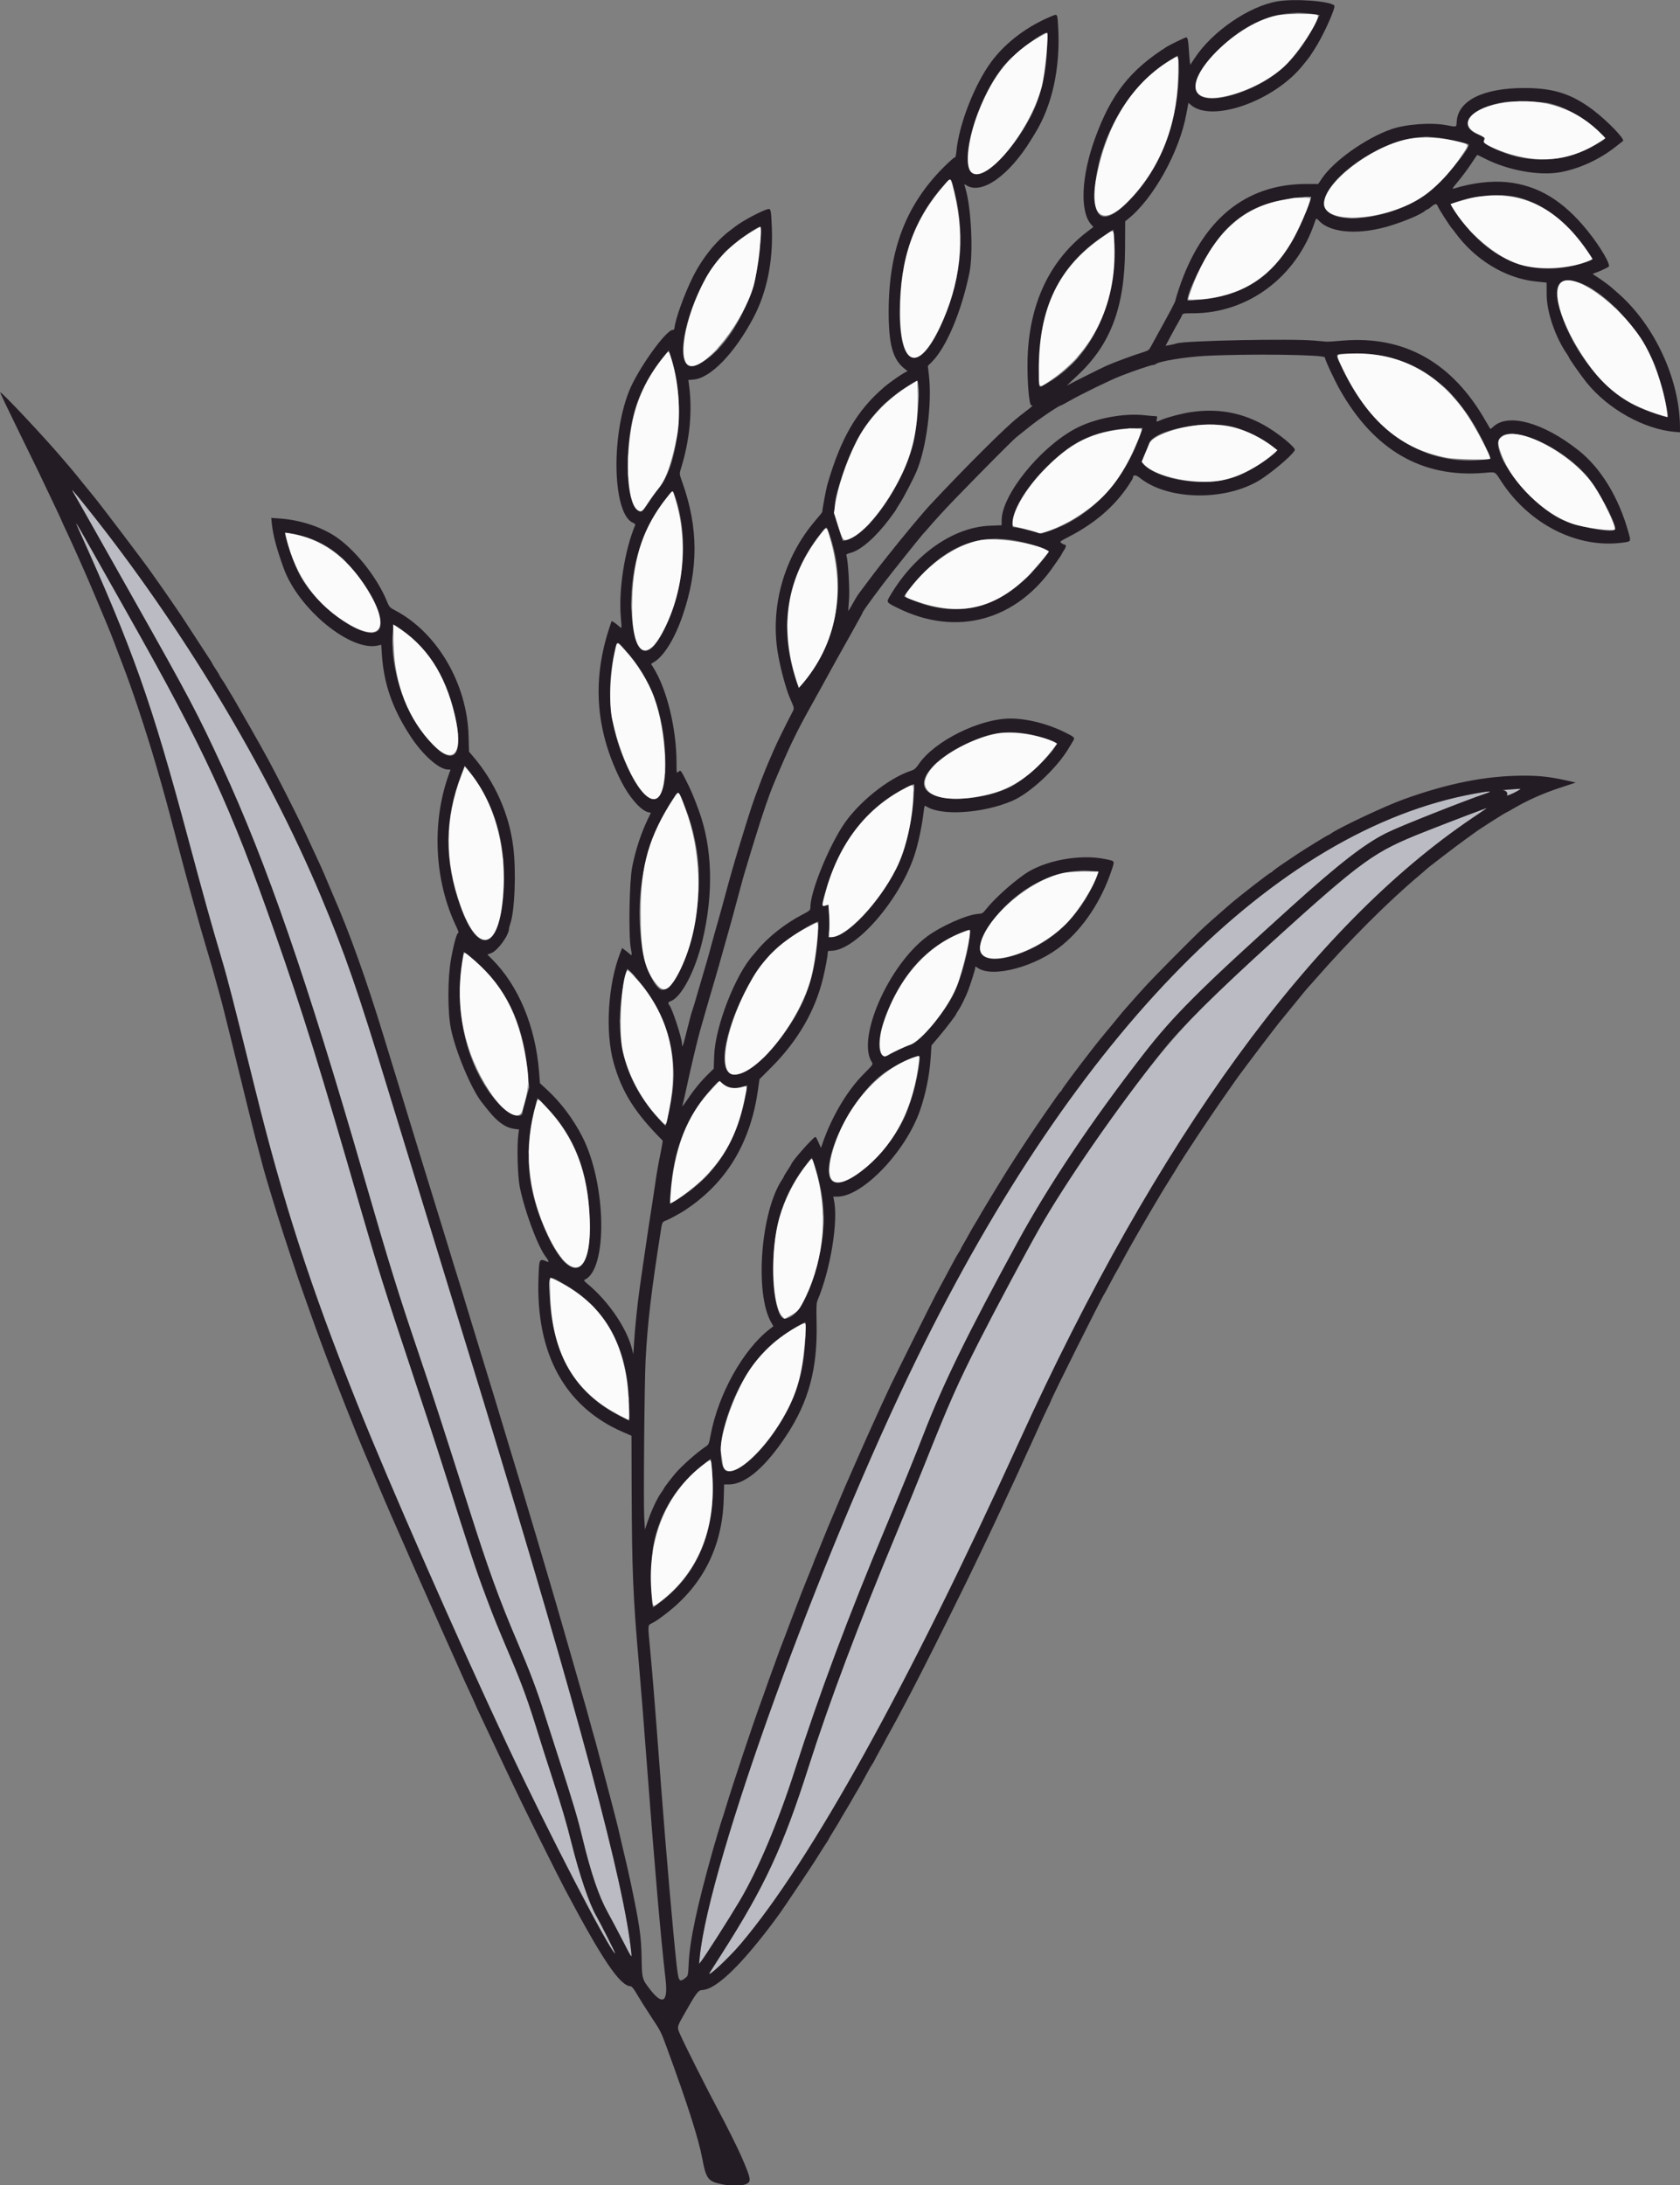 <svg id="svg" version="1.1" xmlns="http://www.w3.org/2000/svg" xmlns:xlink="http://www.w3.org/1999/xlink" width="400" height="520.184" viewBox="0, 0, 400,520.184"><rect x="0" y="0" width="400" height="520.184" fill="#808080" stroke="none"/><g id="svgg"><path id="path0" d="M308.455 3.192 C 308.843 3.240,309.477 3.240,309.864 3.192 C 310.252 3.144,309.935 3.105,309.160 3.105 C 308.385 3.105,308.068 3.144,308.455 3.192 M240.312 14.146 L 239.675 14.851 240.379 14.214 C 241.036 13.621,241.184 13.442,241.016 13.442 C 240.979 13.442,240.662 13.759,240.312 14.146 M280.619 17.019 C 280.618 18.092,280.655 18.558,280.700 18.055 C 280.746 17.552,280.746 16.674,280.702 16.104 C 280.657 15.534,280.620 15.946,280.619 17.019 M339.133 32.676 C 339.461 32.725,339.997 32.725,340.325 32.676 C 340.653 32.626,340.385 32.585,339.729 32.585 C 339.073 32.585,338.805 32.626,339.133 32.676 M354.637 46.549 C 354.906 46.601,355.297 46.599,355.504 46.545 C 355.711 46.490,355.491 46.448,355.014 46.450 C 354.537 46.453,354.367 46.497,354.637 46.549 M357.238 46.549 C 357.508 46.601,357.898 46.599,358.106 46.545 C 358.313 46.490,358.092 46.448,357.615 46.450 C 357.138 46.453,356.969 46.497,357.238 46.549 M310.244 46.950 C 311.065 47.129,312.195 47.159,312.195 47.003 C 312.195 46.907,311.683 46.841,311.057 46.854 C 310.431 46.868,310.065 46.911,310.244 46.950 M321.138 51.975 C 321.705 52.020,322.631 52.020,323.198 51.975 C 323.764 51.930,323.301 51.894,322.168 51.894 C 321.035 51.894,320.572 51.930,321.138 51.975 M373.550 54.485 C 373.550 54.522,373.867 54.840,374.255 55.190 L 374.959 55.827 374.323 55.122 C 373.729 54.465,373.550 54.318,373.550 54.485 M349.702 54.702 C 349.702 54.739,350.019 55.056,350.407 55.407 L 351.111 56.043 350.474 55.339 C 349.881 54.682,349.702 54.534,349.702 54.702 M172.563 60.000 L 171.816 60.813 172.629 60.066 C 173.385 59.370,173.541 59.187,173.376 59.187 C 173.340 59.187,172.974 59.553,172.563 60.000 M282.710 71.376 C 282.710 71.469,283.100 71.545,283.577 71.545 C 284.054 71.545,284.444 71.506,284.444 71.459 C 284.444 71.412,284.054 71.336,283.577 71.291 C 283.100 71.245,282.710 71.284,282.710 71.376 M384.607 73.347 C 384.607 73.384,384.924 73.701,385.312 74.052 L 386.016 74.688 385.379 73.984 C 384.786 73.327,384.607 73.179,384.607 73.347 M169.856 83.957 L 168.780 85.095 169.919 84.019 C 170.976 83.019,171.156 82.818,170.995 82.818 C 170.960 82.818,170.448 83.331,169.856 83.957 M255.493 86.125 L 254.417 87.263 255.556 86.187 C 256.182 85.595,256.694 85.083,256.694 85.049 C 256.694 84.887,256.493 85.067,255.493 86.125 M247.226 87.480 C 247.227 88.314,247.266 88.629,247.313 88.179 C 247.360 87.730,247.359 87.047,247.311 86.662 C 247.263 86.277,247.225 86.645,247.226 87.480 M218.620 94.092 C 218.620 95.583,218.655 96.192,218.697 95.447 C 218.739 94.702,218.739 93.482,218.697 92.737 C 218.655 91.992,218.620 92.602,218.620 94.092 M344.499 92.900 C 345.267 93.675,345.944 94.309,346.004 94.309 C 346.063 94.309,345.484 93.675,344.715 92.900 C 343.947 92.125,343.270 91.491,343.210 91.491 C 343.151 91.491,343.730 92.125,344.499 92.900 M209.749 96.965 L 208.455 98.320 209.810 97.026 C 210.556 96.314,211.165 95.704,211.165 95.671 C 211.165 95.511,210.951 95.706,209.749 96.965 M288.295 100.966 C 288.565 101.018,288.955 101.016,289.162 100.962 C 289.370 100.908,289.149 100.865,288.672 100.868 C 288.195 100.870,288.026 100.914,288.295 100.966 M268.566 102.050 C 268.836 102.102,269.226 102.100,269.433 102.046 C 269.641 101.992,269.420 101.949,268.943 101.952 C 268.466 101.954,268.297 101.998,268.566 102.050 M271.057 102.046 C 271.266 102.101,271.607 102.101,271.816 102.046 C 272.024 101.992,271.854 101.947,271.436 101.947 C 271.019 101.947,270.848 101.992,271.057 102.046 M359.623 103.351 C 359.893 103.403,360.283 103.401,360.490 103.347 C 360.698 103.293,360.477 103.250,360.000 103.253 C 359.523 103.255,359.353 103.299,359.623 103.351 M149.442 108.835 C 149.442 109.491,149.482 109.759,149.532 109.431 C 149.582 109.103,149.582 108.566,149.532 108.238 C 149.482 107.911,149.442 108.179,149.442 108.835 M352.791 109.418 C 353.000 109.472,353.341 109.472,353.550 109.418 C 353.759 109.363,353.588 109.319,353.171 109.319 C 352.753 109.319,352.583 109.363,352.791 109.418 M149.439 113.062 C 149.440 113.659,149.482 113.877,149.532 113.547 C 149.582 113.218,149.581 112.730,149.529 112.463 C 149.478 112.196,149.437 112.466,149.439 113.062 M17.520 117.344 C 17.756 117.732,19.213 120.293,20.759 123.035 C 22.304 125.778,27.176 134.412,31.585 142.222 C 44.995 165.980,47.003 169.777,52.899 182.547 C 63.486 205.475,73.003 232.995,86.602 280.000 C 92.627 300.827,94.785 307.794,99.625 322.060 C 102.877 331.644,105.571 339.941,111.641 359.071 C 116.294 373.731,118.871 380.830,123.313 391.220 C 125.974 397.446,127.834 402.359,129.426 407.371 C 130.164 409.696,131.842 414.916,133.153 418.970 C 136.420 429.066,137.536 432.821,138.665 437.507 C 140.689 445.903,142.571 451.443,144.706 455.285 C 145.468 456.656,147.072 459.680,148.270 462.005 C 150.412 466.163,150.447 466.213,150.332 465.041 C 148.746 448.784,137.721 407.620,115.088 333.442 C 113.651 328.732,108.982 313.512,104.713 299.621 C 100.443 285.729,94.988 267.924,92.589 260.054 C 85.133 235.588,82.176 227.054,76.363 213.225 C 63.556 182.762,43.152 148.899,20.747 120.921 C 17.403 116.746,16.648 115.908,17.520 117.344 M262.540 118.320 L 261.355 119.566 262.602 118.381 C 263.760 117.280,263.948 117.073,263.787 117.073 C 263.753 117.073,263.192 117.634,262.540 118.320 M18.652 125.854 C 31.733 154.854,36.002 166.902,44.768 199.566 C 48.572 213.741,50.244 219.741,52.714 228.076 C 54.259 233.289,55.386 237.669,60.691 259.079 C 69.179 293.336,78.233 319.354,95.506 359.133 C 109.469 391.287,119.307 412.806,129.313 433.078 C 136.953 448.559,145.805 465.041,146.478 465.041 C 146.605 465.041,142.929 457.745,141.978 456.110 C 140.330 453.278,138.005 446.453,136.119 438.916 C 134.839 433.796,133.747 430.091,131.489 423.198 C 130.375 419.799,128.817 414.921,128.026 412.358 C 125.757 405.004,124.378 401.198,121.623 394.688 C 118.209 386.619,117.630 385.194,115.947 380.708 C 113.215 373.429,112.448 371.116,105.483 349.160 C 103.856 344.033,100.196 332.862,97.348 324.336 C 92.105 308.636,89.704 301.005,86.367 289.431 C 76.231 254.274,72.170 241.196,65.364 221.789 C 54.838 191.772,48.846 178.801,30.461 146.233 C 26.624 139.436,22.332 131.827,20.924 129.322 C 18.104 124.307,17.624 123.575,18.652 125.854 M206.384 125.257 L 205.637 126.070 206.450 125.323 C 207.207 124.628,207.363 124.444,207.197 124.444 C 207.161 124.444,206.795 124.810,206.384 125.257 M236.588 128.286 C 236.918 128.335,237.406 128.334,237.672 128.283 C 237.939 128.231,237.669 128.190,237.073 128.192 C 236.477 128.194,236.259 128.236,236.588 128.286 M162.681 131.057 C 162.681 132.249,162.718 132.709,162.762 132.079 C 162.806 131.449,162.805 130.474,162.761 129.911 C 162.716 129.349,162.680 129.864,162.681 131.057 M81.734 133.225 C 82.139 133.642,82.519 133.984,82.578 133.984 C 82.638 133.984,82.356 133.642,81.951 133.225 C 81.547 132.808,81.167 132.466,81.107 132.466 C 81.048 132.466,81.330 132.808,81.734 133.225 M219.932 136.206 L 219.295 136.911 220.000 136.274 C 220.388 135.924,220.705 135.607,220.705 135.569 C 220.705 135.402,220.526 135.549,219.932 136.206 M244.770 137.127 C 244.243 137.664,243.861 138.103,243.921 138.103 C 243.980 138.103,244.460 137.664,244.986 137.127 C 245.513 136.591,245.895 136.152,245.836 136.152 C 245.776 136.152,245.296 136.591,244.770 137.127 M199.531 140.488 C 199.531 141.382,199.569 141.748,199.616 141.301 C 199.663 140.854,199.663 140.122,199.616 139.675 C 199.569 139.228,199.531 139.593,199.531 140.488 M150.318 144.282 C 150.319 145.236,150.357 145.599,150.403 145.089 C 150.449 144.579,150.448 143.799,150.401 143.355 C 150.355 142.911,150.317 143.328,150.318 144.282 M187.393 148.726 C 187.393 149.740,187.430 150.154,187.476 149.648 C 187.521 149.141,187.521 148.312,187.476 147.805 C 187.430 147.298,187.393 147.713,187.393 148.726 M93.522 152.412 C 93.522 153.664,93.558 154.176,93.602 153.550 C 93.645 152.924,93.645 151.900,93.602 151.274 C 93.558 150.648,93.522 151.160,93.522 152.412 M88.076 150.610 C 88.285 150.665,88.626 150.665,88.835 150.610 C 89.043 150.556,88.873 150.511,88.455 150.511 C 88.038 150.511,87.867 150.556,88.076 150.610 M146.797 152.900 C 146.849 152.930,147.378 153.393,147.972 153.930 L 149.051 154.905 148.085 153.875 C 147.553 153.309,147.025 152.846,146.911 152.846 C 146.796 152.846,146.745 152.870,146.797 152.900 M155.325 153.984 L 154.688 154.688 155.393 154.052 C 155.780 153.701,156.098 153.384,156.098 153.347 C 156.098 153.179,155.919 153.327,155.325 153.984 M158.328 179.621 C 158.329 180.217,158.371 180.435,158.421 180.105 C 158.471 179.776,158.470 179.288,158.418 179.021 C 158.367 178.755,158.326 179.024,158.328 179.621 M222.427 182.060 L 221.680 182.873 222.493 182.125 C 223.250 181.430,223.406 181.247,223.240 181.247 C 223.204 181.247,222.838 181.612,222.427 182.060 M158.316 183.848 C 158.316 184.266,158.360 184.436,158.415 184.228 C 158.470 184.019,158.470 183.678,158.415 183.469 C 158.360 183.260,158.316 183.431,158.316 183.848 M220.124 186.450 C 220.124 187.225,220.163 187.542,220.211 187.154 C 220.259 186.767,220.259 186.133,220.211 185.745 C 220.163 185.358,220.124 185.675,220.124 186.450 M217.400 187.480 C 217.533 188.874,217.618 188.988,217.644 187.805 C 217.658 187.179,217.591 186.667,217.496 186.667 C 217.401 186.667,217.358 187.033,217.400 187.480 M359.133 187.967 C 358.179 188.043,357.611 188.123,357.871 188.145 C 358.625 188.208,359.071 188.776,358.785 189.311 C 358.587 189.680,361.272 188.455,362.042 187.825 C 362.141 187.743,361.692 187.765,359.133 187.967 M351.003 188.941 C 303.688 197.658,256.341 245.593,218.383 323.205 C 195.207 370.594,168.745 443.559,166.591 466.016 L 166.445 467.534 166.879 466.992 C 167.853 465.776,173.628 456.727,176.116 452.520 C 180.501 445.104,185.257 433.855,189.191 421.597 C 195.128 403.095,201.867 385.090,211.110 363.035 C 214.441 355.086,217.996 346.358,219.807 341.680 C 224.528 329.488,230.355 317.573,242.339 295.610 C 249.746 282.036,259.960 266.797,272.274 250.949 C 277.957 243.634,285.237 236.055,295.952 226.298 C 322.000 202.580,324.995 200.267,335.041 196.106 C 338.740 194.573,351.638 189.613,353.713 188.924 C 355.740 188.251,354.711 188.258,351.003 188.941 M348.293 194.485 C 331.125 201.060,329.672 201.764,323.205 206.648 C 316.341 211.831,295.887 230.243,286.058 240.087 C 275.808 250.352,262.673 267.756,251.017 286.520 C 245.229 295.836,232.577 319.703,227.636 330.623 C 225.195 336.018,224.498 337.690,220.093 348.726 C 218.427 352.900,215.435 360.217,213.444 364.986 C 204.430 386.584,197.458 405.116,192.524 420.596 C 186.418 439.757,182.080 449.092,171.822 465.149 C 170.374 467.415,169.108 469.404,169.007 469.571 C 167.990 471.254,173.442 466.213,176.343 462.787 C 193.102 443.003,216.166 401.406,242.713 343.089 C 275.502 271.062,312.321 220.469,350.786 194.588 C 353.950 192.459,354.185 192.294,354.020 192.315 C 353.970 192.321,351.393 193.298,348.293 194.485 M119.725 204.661 C 119.725 205.079,119.770 205.249,119.824 205.041 C 119.879 204.832,119.879 204.491,119.824 204.282 C 119.770 204.073,119.725 204.244,119.725 204.661 M166.342 206.721 C 166.344 207.198,166.389 207.367,166.441 207.098 C 166.492 206.828,166.490 206.438,166.436 206.231 C 166.382 206.023,166.340 206.244,166.342 206.721 M257.080 207.423 C 257.710 207.467,258.686 207.466,259.248 207.422 C 259.811 207.377,259.295 207.341,258.103 207.342 C 256.911 207.343,256.450 207.379,257.080 207.423 M119.957 209.431 C 119.957 210.087,119.997 210.355,120.047 210.027 C 120.097 209.699,120.097 209.163,120.047 208.835 C 119.997 208.507,119.957 208.775,119.957 209.431 M166.342 211.707 C 166.344 212.184,166.389 212.354,166.441 212.084 C 166.492 211.815,166.490 211.424,166.436 211.217 C 166.382 211.010,166.340 211.230,166.342 211.707 M194.758 220.705 C 194.758 221.480,194.797 221.797,194.845 221.409 C 194.893 221.022,194.893 220.388,194.845 220.000 C 194.797 219.612,194.758 219.930,194.758 220.705 M253.647 220.217 L 252.900 221.030 253.713 220.283 C 254.469 219.587,254.625 219.404,254.460 219.404 C 254.424 219.404,254.058 219.770,253.647 220.217 M197.340 222.005 C 197.340 222.423,197.385 222.593,197.439 222.385 C 197.494 222.176,197.494 221.835,197.439 221.626 C 197.385 221.417,197.340 221.588,197.340 222.005 M183.076 227.480 L 182.439 228.184 183.144 227.548 C 183.531 227.197,183.848 226.880,183.848 226.843 C 183.848 226.675,183.669 226.823,183.076 227.480 M218.959 228.455 L 218.211 229.268 219.024 228.521 C 219.781 227.826,219.937 227.642,219.772 227.642 C 219.735 227.642,219.369 228.008,218.959 228.455 M149.259 230.928 C 149.166 231.088,149.173 231.144,149.275 231.052 C 149.376 230.960,149.879 231.297,150.393 231.802 C 150.907 232.306,151.328 232.670,151.328 232.611 C 151.328 232.229,149.409 230.669,149.259 230.928 M109.344 236.965 C 109.344 237.978,109.381 238.393,109.427 237.886 C 109.473 237.379,109.473 236.550,109.427 236.043 C 109.381 235.537,109.344 235.951,109.344 236.965 M147.480 243.144 C 147.483 243.621,147.527 243.790,147.579 243.521 C 147.631 243.251,147.629 242.861,147.574 242.653 C 147.520 242.446,147.478 242.667,147.480 243.144 M181.995 251.545 L 181.138 252.466 182.060 251.609 C 182.917 250.812,183.081 250.623,182.917 250.623 C 182.881 250.623,182.467 251.038,181.995 251.545 M125.812 258.320 C 125.814 259.035,125.854 259.302,125.902 258.912 C 125.951 258.522,125.950 257.937,125.900 257.611 C 125.851 257.286,125.811 257.604,125.812 258.320 M169.965 258.591 L 168.780 259.837 170.027 258.652 C 171.185 257.551,171.373 257.344,171.212 257.344 C 171.178 257.344,170.617 257.905,169.965 258.591 M207.144 258.266 L 206.287 259.187 207.209 258.330 C 208.066 257.533,208.230 257.344,208.066 257.344 C 208.030 257.344,207.616 257.759,207.144 258.266 M157.445 266.992 C 158.007 267.577,158.500 268.011,158.540 267.957 C 158.581 267.903,158.121 267.425,157.518 266.894 L 156.423 265.929 157.445 266.992 M125.796 274.038 C 125.796 274.455,125.840 274.626,125.895 274.417 C 125.949 274.209,125.949 273.867,125.895 273.659 C 125.840 273.450,125.796 273.621,125.796 274.038 M125.800 276.965 C 125.802 277.442,125.847 277.611,125.899 277.342 C 125.950 277.072,125.948 276.682,125.894 276.474 C 125.840 276.267,125.798 276.488,125.800 276.965 M197.345 278.699 C 197.347 279.176,197.391 279.346,197.443 279.076 C 197.495 278.806,197.493 278.416,197.439 278.209 C 197.385 278.002,197.342 278.222,197.345 278.699 M167.690 280.379 L 166.396 281.734 167.751 280.440 C 168.496 279.729,169.106 279.119,169.106 279.085 C 169.106 278.925,168.892 279.121,167.690 280.379 M196.067 290.515 C 196.067 291.648,196.104 292.111,196.149 291.545 C 196.193 290.978,196.193 290.051,196.149 289.485 C 196.104 288.919,196.067 289.382,196.067 290.515 M133.767 299.688 C 133.767 299.726,134.084 300.043,134.472 300.393 L 135.176 301.030 134.539 300.325 C 133.946 299.668,133.767 299.521,133.767 299.688 M130.825 304.242 C 130.765 304.399,130.744 305.546,130.779 306.790 L 130.843 309.051 130.950 306.504 C 131.056 303.985,131.039 303.685,130.825 304.242 M140.921 310.786 C 141.326 311.203,141.706 311.545,141.765 311.545 C 141.825 311.545,141.543 311.203,141.138 310.786 C 140.734 310.369,140.354 310.027,140.294 310.027 C 140.235 310.027,140.517 310.369,140.921 310.786 M191.715 318.157 C 191.717 318.753,191.759 318.972,191.809 318.642 C 191.859 318.312,191.857 317.825,191.806 317.558 C 191.754 317.291,191.713 317.561,191.715 318.157 M149.644 332.791 C 149.644 333.209,149.688 333.379,149.743 333.171 C 149.797 332.962,149.797 332.621,149.743 332.412 C 149.688 332.203,149.644 332.374,149.644 332.791 M164.113 351.599 L 162.710 353.062 164.173 351.659 C 165.533 350.356,165.736 350.136,165.576 350.136 C 165.543 350.136,164.885 350.794,164.113 351.599 " stroke="none" fill="#bbbbc3" fill-rule="evenodd"></path><path id="path1" d="M304.173 0.320 C 297.422 1.465,288.709 7.420,284.502 13.764 L 283.393 15.436 283.279 14.493 C 283.215 13.974,283.112 12.721,283.050 11.707 C 282.921 9.627,282.761 8.889,282.437 8.889 C 282.205 8.889,278.582 10.639,277.837 11.111 C 269.051 16.678,264.525 22.451,260.715 32.954 C 257.447 41.960,257.067 50.318,259.784 53.414 L 260.331 54.038 259.000 55.051 C 250.372 61.624,245.565 71.194,244.747 83.424 C 244.400 88.616,244.920 96.671,245.593 96.531 C 246.077 96.430,245.858 96.665,244.499 97.704 C 243.753 98.274,243.025 98.840,242.880 98.963 C 242.735 99.086,242.491 99.285,242.338 99.404 C 239.451 101.652,229.504 111.568,221.247 120.429 C 220.378 121.361,217.077 125.247,215.719 126.938 C 214.952 127.892,214.270 128.721,214.204 128.780 C 214.138 128.840,212.806 130.499,211.244 132.466 C 208.761 135.594,207.673 137.015,204.685 141.034 C 204.329 141.513,203.906 142.147,203.745 142.443 C 203.002 143.811,202.003 145.488,201.966 145.430 C 201.944 145.395,202.023 144.244,202.143 142.873 C 202.349 140.510,201.928 133.288,201.522 132.231 C 201.426 131.981,201.662 131.833,202.506 131.617 C 204.947 130.991,208.508 127.886,211.764 123.543 C 212.627 122.392,213.333 121.401,213.333 121.341 C 213.333 121.282,213.748 120.600,214.255 119.826 C 215.111 118.520,217.413 114.109,218.205 112.257 C 220.583 106.700,221.959 95.988,221.163 89.234 L 220.913 87.119 221.917 86.107 C 225.353 82.641,228.929 74.135,230.819 64.932 C 231.753 60.385,231.260 49.604,229.908 45.001 C 229.735 44.413,229.593 43.899,229.593 43.858 C 229.593 43.817,229.813 43.927,230.081 44.102 C 233.695 46.458,240.278 41.823,245.528 33.226 C 245.648 33.031,246.049 32.377,246.421 31.774 C 250.525 25.114,252.481 16.200,251.952 6.566 C 251.770 3.252,251.786 3.283,250.571 3.775 C 244.690 6.158,239.490 10.054,236.078 14.634 C 232.075 20.008,228.314 29.605,227.725 35.952 C 227.620 37.072,227.495 37.507,227.276 37.507 C 227.109 37.507,225.922 38.562,224.638 39.851 C 215.672 48.855,211.610 59.508,211.585 74.082 C 211.571 82.193,212.600 85.743,215.610 87.962 C 215.967 88.226,216.137 88.445,215.987 88.448 C 215.530 88.460,212.103 90.789,210.451 92.211 C 203.978 97.780,200.197 104.287,196.981 115.387 C 196.691 116.387,195.775 121.307,195.773 121.877 C 195.773 121.956,195.086 122.815,194.247 123.788 C 186.547 132.713,183.210 144.804,185.317 156.151 C 185.981 159.732,187.163 164.048,188.031 166.070 C 189.216 168.829,189.179 168.546,188.516 169.808 C 187.153 172.405,184.942 176.909,184.286 178.428 C 183.900 179.322,183.454 180.347,183.296 180.705 C 182.777 181.877,181.850 184.148,181.327 185.528 C 179.086 191.440,178.931 191.904,175.854 201.951 C 174.892 205.092,173.524 209.879,172.787 212.683 C 172.520 213.696,172.069 215.355,171.784 216.369 C 171.499 217.382,171.059 218.943,170.808 219.837 C 170.556 220.732,170.225 221.902,170.071 222.439 C 169.917 222.976,169.529 224.390,169.209 225.583 C 168.586 227.907,168.275 228.988,166.970 233.388 C 166.510 234.938,165.912 236.986,165.641 237.940 C 165.370 238.894,165.020 240.030,164.862 240.463 C 164.592 241.206,164.394 241.954,163.150 246.900 C 162.600 249.088,162.385 249.546,162.385 248.529 C 162.385 247.161,160.011 239.941,159.335 239.252 C 158.993 238.904,159.110 238.519,159.604 238.362 C 162.161 237.551,165.482 231.285,167.240 223.957 C 169.939 212.705,169.638 201.806,166.384 192.954 C 165.113 189.496,164.558 188.181,163.431 185.962 C 162.033 183.209,162.065 183.244,161.480 183.773 C 161.099 184.119,161.084 184.041,161.080 181.660 C 161.065 173.395,158.791 164.066,155.521 158.865 L 155.012 158.055 155.858 157.521 C 158.154 156.071,160.662 151.967,162.489 146.667 C 166.324 135.537,166.321 125.684,162.478 114.885 C 161.770 112.896,161.751 112.763,162.038 111.849 C 164.250 104.815,164.927 97.786,164.012 91.359 L 163.885 90.468 165.180 90.351 C 169.217 89.985,174.920 84.077,179.389 75.632 C 182.562 69.636,184.084 62.237,183.773 54.319 C 183.599 49.874,183.541 49.609,182.794 49.791 C 181.409 50.128,176.828 52.568,175.143 53.866 C 174.827 54.110,174.245 54.553,173.849 54.851 C 170.391 57.456,167.094 61.597,164.875 66.125 C 162.842 70.273,160.839 75.850,160.592 78.049 C 160.559 78.347,160.413 78.567,160.267 78.537 C 158.765 78.232,151.824 87.908,149.731 93.225 C 145.369 104.308,145.955 122.488,150.738 124.470 C 151.176 124.651,151.309 124.822,151.206 125.072 C 148.733 131.016,147.286 140.241,147.801 146.775 C 148.052 149.953,148.105 149.712,147.308 149.018 C 146.497 148.313,145.696 147.775,145.616 147.884 C 145.583 147.930,145.245 148.943,144.867 150.136 C 140.928 162.539,141.962 174.411,148.008 186.201 C 149.910 189.911,152.645 192.996,154.358 193.364 L 154.972 193.496 154.288 194.911 C 152.634 198.335,151.325 202.321,150.518 206.396 C 149.833 209.853,149.622 222.715,150.200 225.771 C 150.502 227.365,150.466 227.612,149.999 227.157 C 149.835 226.998,149.348 226.601,148.916 226.274 L 148.130 225.681 147.681 226.824 C 144.749 234.285,144.054 245.624,146.081 252.909 C 148.037 259.937,151.158 264.907,157.767 271.516 C 157.819 271.568,157.665 272.571,157.426 273.745 C 156.791 276.857,156.345 279.346,156.092 281.192 C 155.970 282.087,155.729 283.696,155.558 284.770 C 154.901 288.891,153.691 296.927,153.077 301.247 C 152.840 302.916,152.495 305.327,152.311 306.604 C 151.776 310.317,151.110 316.835,150.952 319.892 C 150.873 321.442,150.774 322.515,150.733 322.276 C 149.843 317.074,145.198 309.996,139.729 305.508 C 139.162 305.043,138.959 304.756,139.143 304.680 C 144.725 302.376,144.416 281.853,138.629 270.569 C 136.496 266.410,133.573 262.509,130.355 259.526 L 128.560 257.862 128.349 255.164 C 127.504 244.360,123.444 234.628,117.168 228.365 L 116.046 227.246 116.976 226.891 C 118.528 226.298,121.192 222.611,121.192 221.056 C 121.192 220.893,121.333 220.362,121.504 219.876 C 122.556 216.895,122.922 207.538,122.215 201.709 C 121.259 193.831,117.867 186.190,112.583 180.012 L 111.669 178.944 111.571 175.271 C 111.239 162.811,104.169 150.662,94.161 145.353 C 92.772 144.616,92.688 144.525,92.118 143.132 C 89.949 137.836,85.286 131.760,80.783 128.363 C 77.217 125.674,71.849 123.805,66.632 123.439 L 64.578 123.294 64.723 124.682 C 65.011 127.450,65.837 130.560,67.528 135.242 C 71.075 145.065,83.639 155.310,90.102 153.649 L 90.773 153.476 90.906 155.600 C 91.353 162.721,93.401 168.637,97.699 175.222 C 100.644 179.733,104.545 183.198,106.680 183.198 L 107.275 183.198 106.758 184.661 C 102.741 196.018,103.450 209.745,108.609 220.519 C 109.046 221.431,109.291 222.134,109.153 222.081 C 108.804 221.947,108.047 224.622,107.381 228.344 C 106.555 232.965,106.554 241.003,107.380 244.986 C 108.511 250.444,112.270 259.371,114.730 262.439 C 114.825 262.558,115.524 263.436,116.283 264.390 C 118.429 267.087,120.388 268.468,122.460 268.742 L 123.575 268.890 123.413 270.109 C 123.047 272.877,123.246 280.079,123.758 282.602 C 124.928 288.364,128.056 296.759,129.938 299.187 C 130.613 300.058,130.795 300.559,130.374 300.386 C 128.354 299.555,128.389 299.494,128.215 304.131 C 127.532 322.266,134.522 334.990,148.454 340.973 L 150.352 341.789 150.392 354.146 C 150.457 373.990,150.715 380.132,152.190 396.965 C 152.633 402.011,153.161 408.649,153.924 418.753 C 155.890 444.786,157.314 461.224,158.463 471.162 C 159.101 476.683,157.775 477.512,154.702 473.511 C 152.881 471.141,152.844 470.999,152.759 466.069 C 152.669 460.938,152.304 458.396,150.227 448.455 C 149.978 447.263,149.591 445.507,149.366 444.553 C 149.142 443.599,148.603 441.306,148.167 439.458 C 147.732 437.610,147.301 435.756,147.210 435.339 C 147.005 434.397,144.591 425.097,143.636 421.572 C 143.218 420.030,142.384 416.889,141.909 415.068 C 141.722 414.352,141.434 413.328,141.269 412.791 C 141.103 412.255,140.752 410.986,140.488 409.973 C 140.224 408.959,139.836 407.545,139.625 406.829 C 139.415 406.114,139.022 404.748,138.751 403.794 C 138.481 402.840,138.077 401.425,137.854 400.650 C 137.631 399.875,136.862 397.192,136.145 394.688 C 134.553 389.132,133.834 386.637,133.333 384.932 C 133.123 384.217,132.686 382.705,132.362 381.572 C 132.037 380.439,131.450 378.439,131.057 377.127 C 130.664 375.816,129.885 373.182,129.325 371.274 C 128.765 369.366,128.131 367.220,127.915 366.504 C 127.515 365.178,127.280 364.392,125.745 359.241 C 125.266 357.631,124.684 355.680,124.453 354.905 C 124.222 354.130,123.585 352.033,123.039 350.244 C 122.492 348.455,121.856 346.358,121.625 345.583 C 121.395 344.808,120.614 342.222,119.890 339.837 C 119.166 337.453,118.371 334.818,118.122 333.984 C 117.874 333.149,117.486 331.881,117.261 331.165 C 117.036 330.450,115.826 326.499,114.572 322.385 C 113.318 318.271,112.110 314.320,111.888 313.604 C 111.666 312.889,111.266 311.572,111.000 310.678 C 110.313 308.369,109.810 306.723,109.145 304.607 C 108.006 300.981,107.736 300.105,106.442 295.827 C 105.720 293.442,104.939 290.905,104.704 290.190 C 104.337 289.068,96.397 263.219,94.815 257.995 C 94.508 256.981,94.074 255.566,93.850 254.851 C 93.625 254.136,92.459 250.331,91.258 246.396 C 87.317 233.482,83.176 221.916,79.459 213.442 C 79.302 213.084,78.664 211.572,78.040 210.081 C 76.713 206.913,76.343 206.094,72.740 198.374 C 71.711 196.168,69.619 191.924,68.092 188.943 C 64.239 181.421,63.592 180.225,59.323 172.719 C 57.638 169.757,56.041 166.977,55.773 166.540 C 55.506 166.103,54.941 165.160,54.518 164.444 C 53.355 162.475,53.264 162.330,52.738 161.586 C 52.469 161.207,52.249 160.836,52.249 160.763 C 52.249 160.689,51.859 160.042,51.382 159.324 C 50.905 158.606,50.515 157.972,50.515 157.916 C 50.515 157.860,50.335 157.550,50.115 157.227 C 49.895 156.904,49.470 156.249,49.170 155.772 C 48.870 155.295,47.661 153.442,46.483 151.653 C 45.305 149.864,44.242 148.231,44.122 148.024 C 43.662 147.233,38.783 140.131,37.031 137.703 C 36.518 136.991,35.951 136.189,35.772 135.921 C 34.838 134.521,23.387 119.411,22.474 118.374 C 22.211 118.076,21.418 117.100,20.710 116.206 C 19.497 114.672,16.500 111.021,16.260 110.786 C 16.199 110.726,15.614 110.043,14.961 109.268 C 10.779 104.310,0.175 93.025,0.050 93.400 C 0.016 93.503,1.783 97.237,3.978 101.698 C 6.173 106.160,8.528 110.981,9.213 112.412 C 12.915 120.147,14.743 124.021,14.743 124.134 C 14.743 124.181,15.312 125.416,16.007 126.879 C 17.042 129.057,20.198 136.124,21.357 138.862 C 21.509 139.220,21.942 140.244,22.320 141.138 C 22.697 142.033,23.090 142.959,23.193 143.198 C 23.984 145.040,24.831 147.057,25.196 147.967 C 25.435 148.564,25.778 149.393,25.958 149.810 C 26.137 150.228,26.412 150.911,26.569 151.328 C 26.725 151.745,27.062 152.623,27.318 153.279 C 27.573 153.935,27.963 154.959,28.184 155.556 C 28.405 156.152,28.796 157.176,29.051 157.832 C 31.348 163.718,34.635 173.574,37.041 181.789 C 38.837 187.921,39.620 190.759,41.939 199.566 C 42.348 201.117,42.883 203.141,43.129 204.065 C 43.376 204.989,43.764 206.453,43.993 207.317 C 44.221 208.182,44.719 210.011,45.099 211.382 C 45.478 212.753,46.031 214.753,46.327 215.827 C 46.623 216.900,47.017 218.314,47.201 218.970 C 47.386 219.626,47.660 220.602,47.812 221.138 C 47.963 221.675,48.549 223.675,49.115 225.583 C 49.681 227.491,50.330 229.686,50.556 230.461 C 51.253 232.846,53.155 239.848,53.324 240.650 C 53.412 241.068,53.644 241.995,53.838 242.710 C 54.032 243.425,54.687 246.060,55.293 248.564 C 57.061 255.872,60.471 269.673,60.932 271.382 C 61.165 272.247,61.540 273.661,61.766 274.526 C 61.993 275.390,62.396 276.927,62.663 277.940 C 63.251 280.179,66.246 289.992,67.526 293.875 C 68.037 295.425,68.903 298.060,69.451 299.729 C 70.606 303.249,71.840 306.844,72.950 309.919 C 73.381 311.111,74.057 313.014,74.453 314.146 C 75.375 316.784,77.859 323.468,78.804 325.854 C 78.969 326.271,79.344 327.247,79.638 328.022 C 80.393 330.017,84.271 339.808,84.897 341.301 C 85.185 341.986,85.671 343.157,85.977 343.902 C 86.284 344.648,86.617 345.453,86.718 345.691 C 86.819 345.930,87.191 346.808,87.546 347.642 C 87.900 348.477,88.581 350.087,89.061 351.220 C 90.982 355.760,92.630 359.612,93.001 360.434 C 93.487 361.509,96.386 368.105,96.956 369.431 C 97.187 369.967,97.515 370.724,97.685 371.111 C 97.855 371.499,98.133 372.133,98.301 372.520 C 99.453 375.165,110.114 399.104,110.684 400.325 C 112.329 403.847,113.171 405.684,113.171 405.754 C 113.171 405.794,113.622 406.785,114.173 407.954 C 114.725 409.124,116.324 412.520,117.726 415.501 C 121.669 423.879,122.151 424.894,124.252 429.228 C 126.650 434.175,133.122 447.120,134.461 449.648 C 143.444 466.612,147.631 472.794,150.179 472.855 C 150.437 472.861,150.937 473.501,151.653 474.743 C 152.249 475.776,153.674 478.040,154.819 479.774 C 157.389 483.668,157.337 483.566,158.824 487.621 C 163.632 500.729,166.301 509.065,167.177 513.713 C 168.127 518.748,168.534 519.287,171.930 520.001 C 173.968 520.430,176.451 520.419,177.557 519.976 C 178.974 519.409,178.880 518.813,176.527 513.388 C 175.619 511.295,172.845 505.738,171.007 502.331 C 168.643 497.947,162.949 486.643,161.965 484.381 C 161.150 482.508,161.123 482.643,162.986 479.350 C 165.818 474.344,166.239 473.786,167.209 473.748 C 169.936 473.641,174.577 469.613,180.625 462.105 C 182.606 459.646,183.718 458.187,185.712 455.431 C 186.595 454.212,193.037 444.603,194.024 443.035 C 196.226 439.535,196.500 439.106,196.886 438.545 C 197.108 438.222,197.290 437.911,197.290 437.854 C 197.290 437.797,197.875 436.811,198.591 435.664 C 199.306 434.517,199.892 433.548,199.892 433.511 C 199.892 433.473,200.442 432.528,201.115 431.410 C 202.325 429.399,202.711 428.738,203.600 427.154 C 203.852 426.707,204.130 426.244,204.220 426.125 C 204.381 425.909,205.115 424.589,206.569 421.897 C 206.988 421.122,207.510 420.229,207.730 419.912 C 207.950 419.596,208.130 419.291,208.130 419.234 C 208.130 419.178,208.715 418.084,209.431 416.802 C 210.146 415.521,210.732 414.444,210.732 414.410 C 210.732 414.376,211.107 413.680,211.566 412.865 C 212.025 412.049,212.817 410.602,213.327 409.648 C 213.836 408.694,214.748 406.986,215.352 405.854 C 217.755 401.352,221.153 394.677,225.669 385.583 C 230.003 376.854,231.036 374.739,233.822 368.889 C 234.334 367.816,235.240 365.913,235.836 364.661 C 236.894 362.443,239.490 356.865,240.579 354.472 C 240.877 353.816,241.210 353.112,241.317 352.907 C 241.425 352.702,241.942 351.580,242.467 350.414 C 244.148 346.680,244.583 345.727,245.413 343.957 C 245.860 343.003,246.722 341.100,247.328 339.729 C 247.935 338.358,248.827 336.428,249.310 335.440 C 249.794 334.453,250.190 333.609,250.190 333.566 C 250.190 333.143,262.303 308.889,262.975 307.967 C 263.062 307.848,263.697 306.678,264.387 305.366 C 265.077 304.054,265.711 302.883,265.796 302.764 C 265.881 302.645,266.369 301.767,266.880 300.813 C 268.538 297.719,270.309 294.588,273.322 289.431 C 273.844 288.537,274.361 287.659,274.471 287.480 C 274.581 287.301,275.041 286.528,275.493 285.762 C 275.945 284.997,276.463 284.118,276.645 283.811 C 276.827 283.504,277.161 282.959,277.388 282.602 C 278.049 281.558,279.547 279.151,279.783 278.751 C 281.777 275.378,288.055 265.910,292.232 259.979 C 293.016 258.864,293.801 257.742,293.975 257.486 C 295.305 255.527,304.811 242.991,305.261 242.602 C 305.330 242.542,306.647 240.932,308.187 239.024 C 309.727 237.117,311.046 235.507,311.119 235.447 C 311.192 235.388,312.060 234.412,313.049 233.279 C 321.197 223.938,330.528 214.609,337.995 208.340 C 338.770 207.690,339.453 207.096,339.512 207.022 C 339.737 206.741,346.916 201.243,348.823 199.892 C 349.916 199.117,350.927 198.385,351.070 198.266 C 351.762 197.685,358.492 193.388,358.710 193.388 C 358.757 193.388,359.505 192.970,360.373 192.460 C 363.610 190.557,367.269 188.918,371.165 187.626 L 375.176 186.296 373.659 185.951 C 369.158 184.926,366.771 184.647,362.602 184.656 C 353.799 184.677,344.637 186.499,334.092 190.326 C 329.689 191.924,318.999 196.956,316.931 198.404 C 316.615 198.626,316.309 198.808,316.251 198.808 C 316.058 198.808,310.597 202.167,308.658 203.477 C 307.607 204.188,306.523 204.916,306.248 205.095 C 304.762 206.064,302.972 207.364,302.909 207.519 C 302.869 207.617,302.748 207.696,302.641 207.696 C 302.351 207.696,294.927 213.465,292.575 215.518 C 288.775 218.833,287.845 219.654,286.721 220.687 C 284.237 222.970,274.331 232.966,272.416 235.122 C 271.356 236.314,270.434 237.339,270.367 237.398 C 270.299 237.458,269.609 238.238,268.835 239.133 C 268.060 240.027,267.374 240.808,267.309 240.867 C 267.245 240.927,266.566 241.756,265.799 242.710 C 265.033 243.664,264.352 244.493,264.287 244.553 C 264.221 244.612,263.730 245.198,263.196 245.854 C 262.661 246.509,262.126 247.165,262.006 247.310 C 261.485 247.941,261.249 248.239,259.727 250.190 C 256.672 254.106,252.791 259.319,252.791 259.505 C 252.791 259.609,252.712 259.725,252.614 259.765 C 252.517 259.805,252.054 260.389,251.585 261.062 C 251.116 261.736,249.856 263.541,248.786 265.073 C 246.288 268.650,242.045 275.067,239.704 278.808 C 237.637 282.110,233.062 289.670,233.062 289.782 C 233.062 289.823,232.737 290.370,232.339 290.999 C 231.941 291.627,231.273 292.775,230.855 293.550 C 230.436 294.325,229.786 295.476,229.410 296.107 C 229.034 296.738,228.726 297.309,228.726 297.374 C 228.726 297.440,228.546 297.753,228.327 298.070 C 228.107 298.386,227.460 299.523,226.888 300.596 C 226.317 301.669,225.402 303.377,224.856 304.390 C 224.310 305.404,223.394 307.111,222.820 308.184 C 221.858 309.983,213.085 327.601,211.916 330.081 C 210.709 332.644,209.300 335.706,208.026 338.537 C 207.275 340.206,206.417 342.108,206.119 342.764 C 205.820 343.420,204.635 346.103,203.485 348.726 C 202.335 351.350,201.308 353.691,201.203 353.930 C 201.097 354.168,200.314 356.022,199.462 358.049 C 198.610 360.076,197.542 362.612,197.088 363.686 C 196.635 364.759,195.899 366.564,195.454 367.696 C 195.008 368.829,194.458 370.170,194.232 370.675 C 194.006 371.181,193.821 371.647,193.821 371.712 C 193.821 371.776,193.390 372.875,192.862 374.153 C 191.666 377.051,189.842 381.708,188.511 385.257 C 186.938 389.454,186.455 390.723,186.119 391.545 C 185.949 391.962,185.674 392.694,185.508 393.171 C 185.342 393.648,184.794 395.160,184.289 396.531 C 183.248 399.364,182.652 401.022,182.226 402.276 C 182.064 402.753,181.626 403.973,181.253 404.986 C 179.295 410.308,174.359 425.120,172.691 430.678 C 172.369 431.751,172.025 432.834,171.925 433.085 C 171.758 433.509,170.259 438.532,169.636 440.759 C 165.937 453.970,164.251 461.865,163.988 467.205 C 163.839 470.215,163.810 470.363,163.285 470.782 C 161.714 472.038,161.549 471.802,161.085 467.618 C 160.266 460.235,158.605 441.128,157.402 425.257 C 156.302 410.736,156.059 407.581,155.649 402.493 C 155.409 399.512,155.021 395.066,154.788 392.613 C 154.218 386.632,154.198 386.960,155.176 386.449 C 156.233 385.898,156.950 385.407,158.804 383.967 C 167.382 377.302,171.981 368.123,172.307 357.019 L 172.413 353.388 173.546 353.388 C 177.439 353.388,182.201 349.345,187.189 341.805 C 192.564 333.680,194.679 325.802,194.426 314.847 C 194.342 311.196,194.382 310.210,194.642 309.593 C 197.760 302.201,199.652 290.556,198.542 285.583 L 198.385 284.878 199.409 284.873 C 205.420 284.847,215.693 274.096,219.060 264.308 C 220.423 260.347,221.302 256.008,221.582 251.862 L 221.784 248.872 223.522 246.817 C 225.238 244.788,227.642 241.645,227.642 241.430 C 227.642 241.370,227.893 240.951,228.199 240.499 C 228.823 239.581,230.058 237.048,230.577 235.624 C 231.306 233.627,232.188 230.767,232.191 230.392 C 232.195 230.016,232.224 230.018,232.791 230.416 C 236.332 232.900,246.670 230.123,252.898 225.014 C 258.064 220.776,262.276 214.388,264.674 207.154 C 265.436 204.855,265.523 205.010,263.198 204.521 C 257.112 203.242,248.536 204.862,243.858 208.175 C 240.468 210.576,236.592 214.129,234.601 216.659 C 234.026 217.390,233.819 217.500,232.908 217.557 C 230.245 217.723,224.018 220.482,220.690 222.971 C 211.530 229.823,203.901 247.242,207.592 252.875 C 207.915 253.368,207.865 253.440,205.581 255.742 C 201.763 259.589,198.129 265.675,195.957 271.860 L 195.465 273.260 194.859 271.915 C 194.132 270.300,194.326 270.318,192.919 271.735 C 191.045 273.623,188.401 276.803,188.401 277.169 C 188.401 277.219,188.011 277.847,187.534 278.565 C 187.057 279.283,186.667 279.933,186.667 280.010 C 186.667 280.087,186.490 280.409,186.275 280.725 C 181.155 288.248,179.617 307.818,183.598 314.774 L 184.143 315.727 183.291 316.381 C 176.954 321.246,171.012 331.892,169.196 341.634 C 168.787 343.827,168.766 343.874,167.913 344.448 C 165.873 345.822,162.381 348.910,160.860 350.686 C 159.916 351.788,158.049 354.236,158.049 354.371 C 158.049 354.442,157.816 354.811,157.531 355.191 C 156.522 356.536,155.122 359.513,154.147 362.385 L 153.558 364.119 153.387 361.301 C 153.181 357.904,153.433 329.028,153.716 323.686 C 154.180 314.930,155.061 307.447,157.317 293.117 C 157.675 290.842,157.633 290.922,158.699 290.504 C 159.117 290.340,160.043 289.872,160.759 289.463 C 161.474 289.055,162.258 288.612,162.500 288.479 C 162.742 288.347,163.620 287.753,164.451 287.160 C 173.490 280.711,178.796 271.496,180.498 259.291 L 180.829 256.915 183.597 254.149 C 189.930 247.818,194.089 240.653,195.962 232.846 C 196.532 230.470,197.073 227.565,197.073 226.879 C 197.073 226.400,197.164 226.341,197.906 226.341 C 203.717 226.341,214.209 214.292,217.734 203.572 C 218.585 200.985,219.471 196.883,219.850 193.779 C 220.104 191.703,220.112 191.681,220.571 191.982 C 224.080 194.281,233.974 193.649,240.951 190.680 C 245.276 188.840,251.713 182.826,254.529 177.995 C 254.773 177.577,255.157 176.943,255.383 176.585 C 256.019 175.580,255.981 175.536,253.388 174.258 C 249.356 172.271,244.503 171.057,240.599 171.057 C 233.249 171.057,222.477 176.413,218.731 181.931 C 218.099 182.860,217.695 183.225,217.077 183.423 C 211.483 185.218,204.026 191.257,200.492 196.856 C 196.835 202.652,192.971 212.409,192.951 215.898 C 192.946 216.701,192.841 216.801,191.003 217.750 C 187.041 219.797,182.892 223.061,180.379 226.110 C 179.962 226.616,179.517 227.144,179.390 227.282 C 175.116 231.951,170.287 244.346,170.045 251.274 L 169.934 254.417 168.815 255.507 C 166.941 257.332,165.384 259.210,163.823 261.528 C 163.004 262.745,162.390 263.545,162.458 263.306 C 162.654 262.623,163.195 260.250,163.694 257.886 C 164.392 254.571,166.088 247.442,166.633 245.528 C 168.060 240.518,169.246 236.422,170.339 232.737 C 170.763 231.306,171.185 229.843,171.277 229.485 C 171.423 228.911,172.329 225.693,173.656 221.030 C 173.893 220.195,174.272 218.829,174.496 217.995 C 174.721 217.160,175.104 215.745,175.347 214.851 C 175.590 213.957,176.048 212.249,176.366 211.057 C 176.683 209.864,177.079 208.450,177.245 207.913 C 177.412 207.377,177.749 206.255,177.995 205.420 C 178.240 204.585,178.576 203.463,178.742 202.927 C 178.908 202.390,179.359 200.927,179.745 199.675 C 181.618 193.597,183.113 189.240,184.283 186.450 C 187.978 177.640,189.600 174.283,193.642 167.077 C 194.234 166.021,194.991 164.655,195.325 164.042 C 195.990 162.818,196.415 162.046,198.890 157.561 C 199.462 156.524,200.249 155.116,201.042 153.713 C 201.278 153.295,201.716 152.515,202.016 151.978 C 204.700 147.176,205.312 146.063,205.312 145.987 C 205.312 145.714,206.694 143.770,210.341 138.916 C 211.855 136.901,219.560 127.272,219.925 126.938 C 220.056 126.818,220.494 126.331,220.898 125.854 C 222.553 123.902,225.085 121.145,227.642 118.509 C 234.775 111.158,241.150 104.751,242.014 104.065 C 242.540 103.648,243.888 102.570,245.008 101.669 C 247.587 99.597,252.217 96.477,252.713 96.477 C 252.764 96.477,253.588 96.034,254.543 95.492 C 257.656 93.725,264.334 90.473,266.883 89.481 C 270.003 88.267,274.007 86.912,274.580 86.877 C 274.818 86.862,275.062 86.789,275.122 86.715 C 275.649 86.059,282.065 84.981,286.967 84.725 C 297.257 84.187,315.447 84.420,315.447 85.090 C 315.447 85.620,317.685 90.431,319.057 92.849 C 327.197 107.201,338.628 113.791,353.279 112.578 C 356.246 112.332,355.831 112.132,357.429 114.580 C 364.183 124.921,375.746 130.705,386.560 129.151 C 388.350 128.894,388.335 128.923,387.755 126.825 C 385.419 118.382,381.171 111.417,375.753 107.145 C 367.387 100.548,359.011 98.263,355.504 101.622 C 355.177 101.935,354.873 102.149,354.828 102.098 C 354.784 102.047,354.274 101.176,353.696 100.163 C 345.745 86.231,334.279 79.820,319.593 81.095 C 317.850 81.247,316.228 81.360,315.989 81.347 C 315.751 81.333,314.336 81.212,312.846 81.076 C 307.388 80.580,282.241 81.090,280.217 81.738 C 279.859 81.853,279.103 82.032,278.538 82.137 L 277.509 82.328 278.738 80.026 C 279.414 78.760,280.254 77.237,280.605 76.641 C 280.956 76.046,281.327 75.339,281.429 75.069 C 281.607 74.601,281.722 74.580,284.060 74.579 C 297.168 74.576,308.765 65.880,313.046 52.846 C 313.366 51.871,313.398 51.865,314.140 52.643 C 316.928 55.559,323.943 55.974,331.274 53.654 C 334.907 52.505,338.415 50.987,339.310 50.176 C 339.500 50.005,339.745 49.861,339.854 49.856 C 339.964 49.851,340.392 49.558,340.805 49.205 C 341.733 48.412,342.062 48.399,342.346 49.145 C 342.569 49.734,345.181 53.817,345.652 54.316 C 345.793 54.464,346.103 54.858,346.341 55.190 C 351.080 61.791,358.392 66.260,365.682 67.012 L 368.238 67.276 368.256 70.223 C 368.280 74.356,370.365 80.386,373.148 84.370 C 373.369 84.686,373.550 85.004,373.550 85.075 C 373.550 85.314,376.428 89.412,377.751 91.057 C 382.857 97.403,391.483 102.210,398.862 102.823 L 400.000 102.917 399.998 101.811 C 399.980 90.375,393.931 77.307,385.132 69.699 C 384.307 68.985,383.583 68.352,383.523 68.292 C 383.222 67.989,380.909 66.320,380.054 65.788 C 379.106 65.199,379.094 65.177,379.621 65.030 C 380.378 64.819,382.672 63.780,383.021 63.490 C 383.560 63.042,381.027 58.722,378.065 55.037 C 372.200 47.740,366.178 44.103,358.727 43.359 C 355.092 42.996,350.573 43.537,346.297 44.846 C 345.636 45.049,345.679 44.967,347.211 43.127 C 348.095 42.065,349.464 40.220,350.253 39.026 C 351.043 37.833,351.712 36.856,351.741 36.856 C 351.770 36.856,352.518 37.230,353.404 37.687 C 358.938 40.540,366.459 41.917,371.491 40.998 C 376.084 40.158,380.900 37.940,384.703 34.911 C 385.531 34.252,386.304 33.647,386.422 33.567 C 386.982 33.188,382.690 28.741,379.288 26.177 C 374.212 22.349,369.931 20.974,363.035 20.956 C 353.130 20.930,347.075 23.949,346.828 29.039 C 346.767 30.302,346.852 30.275,344.425 29.810 C 340.735 29.104,334.648 29.556,331.165 30.794 C 325.037 32.973,317.462 38.382,314.687 42.561 L 313.868 43.794 311.026 43.795 C 296.492 43.803,286.119 52.363,280.658 68.857 C 280.237 70.130,279.892 71.290,279.892 71.434 C 279.892 71.752,278.859 73.721,275.683 79.458 C 274.957 80.770,274.174 82.201,273.943 82.639 C 273.594 83.303,273.324 83.495,272.318 83.801 C 270.013 84.500,265.371 86.213,263.415 87.087 C 262.081 87.682,254.430 91.519,254.092 91.762 C 253.794 91.977,254.688 91.108,256.513 89.409 C 264.447 82.026,267.802 73.113,267.870 59.243 L 267.903 52.687 268.643 52.089 C 274.673 47.219,280.852 36.050,282.469 27.100 C 282.587 26.444,282.748 25.583,282.827 25.185 L 282.969 24.463 283.436 24.890 C 288.363 29.399,303.499 24.059,310.302 15.412 C 310.920 14.627,311.477 13.935,311.540 13.875 C 311.602 13.816,311.751 13.609,311.870 13.417 C 311.989 13.224,312.462 12.500,312.921 11.808 C 314.963 8.726,318.140 1.715,317.684 1.298 C 316.521 0.236,308.215 -0.365,304.173 0.320 M313.362 3.435 L 314.204 3.577 312.908 6.093 C 308.599 14.456,303.069 19.382,294.851 22.178 C 283.315 26.103,281.074 20.429,290.577 11.358 C 297.605 4.649,305.115 2.038,313.362 3.435 M249.322 10.307 C 249.322 16.556,247.935 22.824,245.507 27.544 C 240.510 37.259,232.595 44.245,230.875 40.458 C 228.860 36.022,233.462 22.155,239.174 15.451 C 241.470 12.757,247.936 7.806,249.160 7.805 C 249.249 7.805,249.322 8.931,249.322 10.307 M280.644 18.753 C 280.072 30.868,275.496 41.606,267.869 48.729 C 262.870 53.398,260.378 52.328,260.666 45.637 C 261.196 33.294,268.674 20.273,278.693 14.247 L 280.434 13.200 280.605 14.567 C 280.699 15.320,280.717 17.203,280.644 18.753 M368.969 24.594 C 372.975 25.597,377.100 27.982,380.750 31.408 C 382.553 33.100,382.577 32.877,380.451 34.142 C 372.303 38.988,363.299 39.273,354.905 34.948 C 353.288 34.115,353.143 33.924,353.411 32.979 C 353.468 32.779,352.954 32.454,351.870 32.003 C 346.670 29.843,350.240 25.550,358.284 24.291 C 360.258 23.982,367.327 24.182,368.969 24.594 M342.239 32.757 C 344.227 32.955,349.367 34.064,349.661 34.358 C 350.350 35.047,343.133 43.619,339.721 46.164 C 333.326 50.935,321.854 53.439,317.182 51.083 C 309.958 47.442,325.290 33.872,337.995 32.662 C 339.526 32.516,339.916 32.525,342.239 32.757 M226.848 44.011 C 229.936 54.922,229.168 65.487,224.491 76.423 C 219.174 88.858,214.195 87.873,214.203 74.389 C 214.209 61.644,217.640 51.885,224.944 43.835 C 226.322 42.316,226.369 42.320,226.848 44.011 M361.716 47.051 C 367.847 48.672,373.496 53.119,378.107 59.952 C 379.384 61.844,379.386 61.832,377.613 62.421 C 365.317 66.503,354.759 62.495,346.632 50.659 C 345.135 48.479,345.109 48.570,347.425 47.849 C 352.286 46.336,357.840 46.026,361.716 47.051 M312.195 46.917 C 312.195 47.430,310.348 52.122,309.241 54.417 C 303.896 65.509,296.549 70.607,284.715 71.437 C 283.612 71.514,282.710 71.531,282.710 71.474 C 282.710 68.881,288.201 58.649,291.481 55.129 C 296.120 50.151,301.011 47.934,309.485 46.968 C 310.503 46.852,312.195 46.820,312.195 46.917 M180.963 58.049 C 180.594 69.814,173.994 82.768,166.358 86.714 C 158.608 90.718,163.940 68.566,172.840 59.790 C 174.989 57.670,180.170 53.984,181.001 53.984 C 181.050 53.984,181.033 55.813,180.963 58.049 M265.287 60.705 C 264.851 75.045,258.763 86.226,248.359 91.796 C 247.296 92.366,247.314 92.434,247.309 87.866 C 247.294 73.353,252.197 63.230,262.613 56.272 L 265.041 54.650 265.222 55.781 C 265.321 56.402,265.351 58.618,265.287 60.705 M375.935 67.248 C 382.258 69.392,390.716 78.611,394.018 86.956 C 395.362 90.354,397.477 98.855,397.077 99.255 C 396.807 99.525,391.554 97.680,389.098 96.452 C 381.841 92.825,374.802 84.027,371.693 74.699 C 369.485 68.074,370.923 65.548,375.935 67.248 M160.551 87.913 C 162.925 97.656,161.224 110.856,156.906 116.197 C 156.179 117.096,155.002 118.734,154.289 119.837 C 152.914 121.967,152.631 122.140,151.712 121.417 C 149.124 119.381,148.651 107.656,150.804 98.913 C 151.990 94.097,154.331 89.500,157.833 85.106 L 159.207 83.382 159.615 84.564 C 159.839 85.213,160.261 86.721,160.551 87.913 M329.387 84.758 C 339.812 86.827,347.795 93.827,353.510 105.908 C 355.167 109.411,355.157 109.206,353.685 109.390 C 339.492 111.163,327.134 103.356,319.669 87.900 C 318.043 84.533,318.019 84.390,319.059 84.264 C 321.119 84.016,327.084 84.301,329.387 84.758 M218.663 91.644 C 219.007 93.934,218.386 101.421,217.543 105.149 C 215.311 115.023,206.608 127.617,201.301 128.653 L 200.650 128.780 199.615 125.582 C 198.260 121.394,198.382 119.702,200.503 113.277 C 203.937 102.877,208.458 96.716,216.239 91.834 C 218.567 90.374,218.474 90.381,218.663 91.644 M283.577 98.106 C 281.394 98.430,278.015 99.310,276.559 99.934 C 275.247 100.496,275.277 100.502,275.447 99.729 C 275.574 99.152,275.533 99.078,275.085 99.075 C 274.807 99.073,273.653 98.972,272.520 98.850 C 267.320 98.292,260.385 99.666,255.834 102.157 C 247.401 106.774,238.482 117.941,238.482 123.884 L 238.482 125.044 235.718 125.151 C 227.034 125.489,217.916 131.823,212.077 141.574 C 210.967 143.426,210.919 143.328,213.599 144.670 C 227.693 151.727,242.122 147.783,251.112 134.417 C 251.312 134.119,251.772 133.457,252.134 132.946 C 252.495 132.435,252.791 131.970,252.791 131.912 C 252.791 131.854,253.044 131.424,253.354 130.956 C 253.884 130.156,253.908 129.648,253.416 129.648 C 253.296 129.648,252.985 129.488,252.724 129.293 C 252.258 128.944,252.291 128.916,254.463 127.794 C 260.755 124.545,265.432 120.494,268.800 115.378 C 269.296 114.624,269.705 113.941,269.709 113.860 C 269.751 112.949,270.342 112.936,271.462 113.821 C 278.420 119.321,292.647 119.309,300.705 113.796 C 304.136 111.448,308.293 107.757,308.293 107.057 C 308.293 106.521,305.672 104.243,303.006 102.460 C 297.042 98.474,290.692 97.051,283.577 98.106 M293.550 101.596 C 297.764 102.644,304.646 106.651,303.815 107.572 C 302.493 109.039,297.998 111.927,295.176 113.123 C 288.739 115.852,278.194 114.975,273.128 111.290 C 271.759 110.294,271.714 110.021,272.585 108.030 C 272.992 107.101,273.441 105.984,273.583 105.547 C 274.618 102.377,286.911 99.944,293.550 101.596 M271.553 103.360 C 267.557 114.868,259.416 123.372,249.300 126.605 L 247.869 127.063 245.540 126.409 C 244.259 126.049,242.732 125.691,242.147 125.614 L 241.084 125.473 241.084 124.564 C 241.084 120.170,246.911 112.253,254.055 106.939 C 258.364 103.734,263.875 102.020,270.177 101.925 L 272.061 101.897 271.553 103.360 M362.015 103.542 C 367.204 104.609,373.925 108.753,377.809 113.280 C 380.346 116.238,384.607 124.157,384.607 125.914 C 384.607 127.145,375.274 125.429,371.422 123.489 C 363.881 119.691,355.078 108.148,356.955 104.518 C 357.577 103.314,359.296 102.982,362.015 103.542 M20.747 120.921 C 43.152 148.899,63.556 182.762,76.363 213.225 C 82.176 227.054,85.133 235.588,92.589 260.054 C 94.988 267.924,100.443 285.729,104.713 299.621 C 108.982 313.512,113.651 328.732,115.088 333.442 C 137.721 407.620,148.746 448.784,150.332 465.041 C 150.447 466.213,150.412 466.163,148.270 462.005 C 147.072 459.680,145.468 456.656,144.706 455.285 C 142.571 451.443,140.689 445.903,138.665 437.507 C 137.536 432.821,136.420 429.066,133.153 418.970 C 131.842 414.916,130.164 409.696,129.426 407.371 C 127.834 402.359,125.974 397.446,123.313 391.220 C 118.871 380.830,116.294 373.731,111.641 359.071 C 105.571 339.941,102.877 331.644,99.625 322.060 C 94.785 307.794,92.627 300.827,86.602 280.000 C 73.003 232.995,63.486 205.475,52.899 182.547 C 47.003 169.777,44.995 165.980,31.585 142.222 C 27.176 134.412,22.304 125.778,20.759 123.035 C 19.213 120.293,17.756 117.732,17.520 117.344 C 16.648 115.908,17.403 116.746,20.747 120.921 M160.458 117.453 C 164.044 126.746,163.135 139.823,158.213 149.743 C 154.316 157.596,151.246 156.490,150.430 146.939 C 149.555 136.697,152.543 126.291,158.534 118.706 C 160.184 116.618,160.145 116.643,160.458 117.453 M20.924 129.322 C 22.332 131.827,26.624 139.436,30.461 146.233 C 48.846 178.801,54.838 191.772,65.364 221.789 C 72.170 241.196,76.231 254.274,86.367 289.431 C 89.704 301.005,92.105 308.636,97.348 324.336 C 100.196 332.862,103.856 344.033,105.483 349.160 C 112.448 371.116,113.215 373.429,115.947 380.708 C 117.630 385.194,118.209 386.619,121.623 394.688 C 124.378 401.198,125.757 405.004,128.026 412.358 C 128.817 414.921,130.375 419.799,131.489 423.198 C 133.747 430.091,134.839 433.796,136.119 438.916 C 138.005 446.453,140.330 453.278,141.978 456.110 C 142.929 457.745,146.605 465.041,146.478 465.041 C 145.474 465.041,130.488 436.123,120.791 415.474 C 108.879 390.110,92.726 353.351,84.981 333.984 C 73.843 306.134,67.515 286.619,60.691 259.079 C 55.386 237.669,54.259 233.289,52.714 228.076 C 50.244 219.741,48.572 213.741,44.768 199.566 C 36.002 166.902,31.733 154.854,18.652 125.854 C 17.624 123.575,18.104 124.307,20.924 129.322 M197.097 126.125 C 201.802 138.314,199.655 152.183,191.502 162.265 C 190.185 163.895,190.148 163.884,189.431 161.638 C 185.399 149.014,187.399 137.223,195.284 127.143 C 196.691 125.344,196.777 125.296,197.097 126.125 M71.328 127.412 C 75.443 128.406,79.246 130.556,82.133 133.520 C 87.086 138.607,90.623 144.800,90.623 148.385 C 90.623 154.941,76.003 146.025,71.195 136.537 C 69.997 134.173,67.859 128.051,67.859 126.984 C 67.859 126.745,69.304 126.923,71.328 127.412 M242.487 128.823 C 244.656 129.262,247.723 130.244,249.067 130.931 L 249.786 131.299 248.944 132.419 C 239.831 144.548,228.766 147.991,216.434 142.537 L 215.234 142.007 215.615 141.410 C 216.392 140.194,218.481 137.752,220.244 135.997 C 226.910 129.363,233.941 127.095,242.487 128.823 M95.563 149.864 C 102.226 154.460,106.786 162.081,108.626 171.700 C 110.232 180.092,107.884 182.345,102.932 177.162 C 96.617 170.552,92.688 159.364,93.536 150.407 C 93.725 148.411,93.531 148.463,95.563 149.864 M149.106 155.016 C 155.049 161.757,157.985 169.692,158.412 180.163 C 158.895 191.980,154.867 193.676,149.920 183.740 C 145.285 174.427,144.095 164.801,146.362 154.954 C 146.942 152.438,146.832 152.436,149.106 155.016 M244.329 174.644 C 246.366 174.974,250.718 176.290,251.384 176.777 C 252.493 177.588,244.958 185.041,240.840 187.207 C 234.566 190.507,224.078 191.161,220.910 188.449 C 217.468 185.503,223.895 179.035,233.760 175.517 C 237.104 174.325,240.587 174.037,244.329 174.644 M113.414 186.005 C 118.437 193.427,120.577 202.177,119.884 212.463 C 118.961 226.176,113.912 227.774,109.600 215.718 C 105.720 204.870,105.806 194.980,109.872 184.310 L 110.646 182.279 111.264 183.009 C 111.603 183.411,112.571 184.759,113.414 186.005 M217.669 187.154 C 217.664 192.086,216.449 199.063,214.811 203.577 C 211.677 212.209,202.306 223.089,198.005 223.089 L 197.234 223.089 197.384 221.564 C 197.467 220.724,197.466 219.009,197.382 217.751 L 197.228 215.465 196.500 215.601 C 195.574 215.775,195.571 215.645,196.416 212.632 C 199.729 200.835,206.198 192.323,215.393 187.663 C 217.658 186.516,217.670 186.513,217.669 187.154 M362.042 187.825 C 361.272 188.455,358.587 189.680,358.785 189.311 C 359.071 188.776,358.625 188.208,357.871 188.145 C 357.611 188.123,358.179 188.043,359.133 187.967 C 361.692 187.765,362.141 187.743,362.042 187.825 M162.469 190.510 C 166.899 200.881,167.576 211.063,164.635 223.089 C 162.787 230.644,160.002 235.664,157.657 235.664 C 156.150 235.664,153.667 230.615,152.946 226.085 C 150.879 213.086,153.463 200.443,160.304 190.091 C 161.567 188.180,161.466 188.160,162.469 190.510 M353.713 188.924 C 348.942 190.507,333.354 196.699,330.119 198.297 C 325.028 200.810,318.595 205.793,307.551 215.778 C 285.095 236.080,279.468 241.690,272.274 250.949 C 259.960 266.797,249.746 282.036,242.339 295.610 C 230.355 317.573,224.528 329.488,219.807 341.680 C 217.996 346.358,214.441 355.086,211.110 363.035 C 201.867 385.090,195.128 403.095,189.191 421.597 C 185.257 433.855,180.501 445.104,176.116 452.520 C 173.628 456.727,167.853 465.776,166.879 466.992 L 166.445 467.534 166.591 466.016 C 168.745 443.559,195.207 370.594,218.383 323.205 C 256.341 245.593,303.688 197.658,351.003 188.941 C 354.711 188.258,355.740 188.251,353.713 188.924 M354.020 192.388 C 353.970 192.435,352.515 193.425,350.786 194.588 C 312.321 220.469,275.502 271.062,242.713 343.089 C 216.166 401.406,193.102 443.003,176.343 462.787 C 173.442 466.213,167.990 471.254,169.007 469.571 C 169.108 469.404,170.374 467.415,171.822 465.149 C 182.080 449.092,186.418 439.757,192.524 420.596 C 197.458 405.116,204.430 386.584,213.444 364.986 C 215.435 360.217,218.427 352.900,220.093 348.726 C 226.120 333.628,228.093 329.184,233.374 318.808 C 236.784 312.107,244.426 297.794,247.313 292.699 C 253.640 281.535,265.949 263.760,276.602 250.407 C 281.282 244.540,289.177 236.687,303.198 223.952 C 324.261 204.820,327.105 202.773,339.295 197.968 C 346.502 195.128,354.215 192.205,354.020 192.388 M260.522 207.401 L 261.640 207.535 260.890 209.296 C 257.106 218.176,250.436 224.534,242.019 227.284 C 233.189 230.168,230.710 226.660,236.318 219.217 C 242.532 210.970,251.953 206.371,260.522 207.401 M194.809 221.843 C 194.221 231.321,192.352 237.483,188.085 244.011 C 183.473 251.067,178.180 255.826,174.943 255.826 C 168.367 255.828,176.028 233.305,185.310 225.349 C 187.853 223.169,193.879 219.404,194.824 219.404 C 194.899 219.404,194.893 220.501,194.809 221.843 M230.893 221.951 C 230.885 225.497,228.877 233.005,226.868 236.997 C 224.655 241.395,219.005 248.023,216.911 248.679 C 215.730 249.049,212.768 250.425,211.705 251.097 C 208.882 252.883,208.534 247.544,211.066 241.318 C 215.104 231.392,220.672 225.384,229.051 221.912 C 230.718 221.222,230.895 221.226,230.893 221.951 M114.816 230.352 C 121.371 236.809,124.833 244.940,125.755 256.043 L 125.999 258.970 125.222 261.671 C 124.794 263.157,124.444 264.512,124.444 264.683 C 124.444 266.477,121.448 265.627,119.108 263.170 C 111.534 255.217,108.059 242.065,110.051 228.893 L 110.403 226.567 111.399 227.267 C 111.947 227.652,113.485 229.041,114.816 230.352 M151.971 233.388 C 158.459 241.042,161.379 250.625,160.107 260.094 C 159.813 262.288,158.629 267.967,158.467 267.967 C 158.373 267.967,157.642 267.239,156.842 266.349 C 148.508 257.075,145.943 247.060,148.540 233.937 C 148.787 232.690,149.079 231.432,149.189 231.142 L 149.390 230.614 149.946 231.134 C 150.251 231.419,151.163 232.434,151.971 233.388 M218.970 251.591 C 218.970 254.997,217.159 262.153,215.292 266.125 C 210.437 276.455,198.320 285.634,197.424 279.660 C 196.495 273.469,203.852 259.989,210.741 255.259 C 214.138 252.926,218.970 250.773,218.970 251.591 M172.099 257.977 C 173.581 259.147,174.865 259.278,177.483 258.524 L 177.947 258.390 177.561 260.523 C 175.485 271.982,170.111 280.161,160.996 285.734 L 159.498 286.650 159.633 284.299 C 160.238 273.717,163.520 265.454,169.773 258.770 C 171.331 257.104,171.097 257.184,172.099 257.977 M133.035 266.957 C 137.907 273.509,140.167 280.819,140.428 290.860 C 140.788 304.733,135.378 305.658,129.747 292.686 C 125.393 282.656,124.699 273.551,127.498 263.179 L 127.981 261.390 129.957 263.432 C 131.044 264.555,132.429 266.141,133.035 266.957 M194.362 278.717 C 196.332 285.514,196.626 291.227,195.337 297.669 C 193.367 307.522,189.986 313.930,186.759 313.930 C 185.325 313.930,184.065 308.611,184.065 302.555 C 184.065 291.697,186.565 283.907,192.345 276.756 L 193.279 275.600 193.552 276.231 C 193.702 276.578,194.067 277.697,194.362 278.717 M134.959 306.081 C 144.897 312.004,149.810 321.786,149.810 335.650 L 149.810 338.216 147.903 337.258 C 136.789 331.676,131.441 322.440,130.800 307.721 C 130.611 303.386,130.507 303.427,134.959 306.081 M191.803 317.917 C 191.404 327.152,189.449 333.333,184.684 340.425 C 180.427 346.761,175.271 351.037,172.952 350.155 C 171.486 349.598,171.162 344.782,172.286 340.271 C 174.401 331.778,178.803 324.184,184.308 319.529 C 186.163 317.960,191.094 314.825,191.741 314.803 C 191.856 314.800,191.881 316.097,191.803 317.917 M169.673 353.062 C 170.122 365.436,165.476 375.611,156.479 381.955 L 155.475 382.663 155.298 381.630 C 154.936 379.505,155.090 370.363,155.527 368.022 C 157.038 359.944,161.269 353.253,168.130 348.095 L 169.214 347.280 169.373 348.220 C 169.460 348.737,169.595 350.916,169.673 353.062 " stroke="none" fill="#241c24" fill-rule="evenodd"></path><path id="path2" d="M304.022 3.675 C 293.488 5.854,280.207 20.076,286.096 22.870 C 289.853 24.653,300.357 20.885,305.785 15.808 C 309.053 12.751,314.503 4.389,313.730 3.617 C 313.282 3.169,306.265 3.211,304.022 3.675 M247.805 8.592 C 240.837 12.459,236.426 17.821,232.979 26.616 C 230.632 32.601,229.753 38.980,231.037 40.706 C 234.039 44.742,245.032 31.790,248.012 20.705 C 248.760 17.923,249.772 7.794,249.301 7.807 C 249.253 7.809,248.580 8.162,247.805 8.592 M279.133 14.057 C 269.991 19.392,263.917 28.645,261.210 41.361 C 259.115 51.201,262.259 54.265,268.277 48.248 C 275.979 40.545,280.178 30.322,280.479 18.537 C 280.627 12.773,280.732 13.124,279.133 14.057 M358.374 24.397 C 350.382 25.511,346.811 29.570,351.797 31.874 C 353.191 32.518,353.620 32.813,353.520 33.060 C 353.447 33.240,353.334 33.518,353.269 33.677 C 353.060 34.192,356.409 35.776,359.783 36.758 C 367.575 39.027,374.499 38.019,381.097 33.656 L 382.249 32.894 381.531 32.144 C 375.487 25.832,367.425 23.135,358.374 24.397 M334.922 33.164 C 326.337 34.975,315.230 43.620,315.230 48.492 C 315.230 52.846,326.433 52.922,335.507 48.629 C 340.214 46.402,344.468 42.399,348.329 36.566 C 349.793 34.352,349.814 34.441,347.696 33.859 C 343.351 32.664,338.534 32.402,334.922 33.164 M225.005 43.835 C 217.492 52.431,214.329 61.397,214.314 74.146 C 214.299 87.225,218.473 88.904,223.747 77.940 C 228.699 67.646,229.859 56.842,227.199 45.778 C 226.321 42.123,226.422 42.213,225.005 43.835 M353.821 46.633 C 351.303 46.860,350.205 47.084,347.472 47.927 L 345.351 48.581 345.738 49.241 C 349.326 55.366,356.120 61.178,361.759 62.946 C 366.435 64.411,373.948 64.003,378.379 62.042 L 379.198 61.680 378.181 60.163 C 371.552 50.270,363.441 45.765,353.821 46.633 M307.751 47.185 C 307.512 47.233,306.439 47.431,305.366 47.625 C 296.318 49.256,289.756 54.965,285.102 65.257 C 284.251 67.141,282.927 70.728,282.927 71.152 C 282.927 71.403,285.631 71.370,287.612 71.094 C 296.398 69.872,302.701 65.642,307.368 57.835 C 309.150 54.852,311.978 48.379,311.978 47.280 C 311.978 47.054,308.752 46.981,307.751 47.185 M179.096 55.086 C 174.341 57.918,170.446 61.833,168.047 66.192 C 162.850 75.634,160.987 87.154,164.656 87.154 C 168.661 87.154,177.006 76.414,179.402 68.176 C 180.446 64.588,181.652 53.936,181.007 53.991 C 180.960 53.995,180.100 54.488,179.096 55.086 M262.753 56.248 C 252.070 63.537,247.371 73.209,247.371 87.912 C 247.371 92.565,247.276 92.411,249.339 91.084 C 260.471 83.924,266.249 71.602,265.262 57.127 C 265.079 54.436,265.298 54.512,262.753 56.248 M371.777 67.189 C 369.079 69.327,372.193 78.546,378.537 87.202 C 382.936 93.204,388.041 96.667,395.854 98.948 L 397.020 99.288 396.879 98.045 C 396.256 92.553,393.478 84.704,390.669 80.499 C 384.987 71.995,374.784 64.806,371.777 67.189 M158.017 84.951 C 153.947 89.964,151.424 95.433,150.350 101.572 C 148.747 110.730,149.576 120.458,152.053 121.568 C 152.773 121.890,152.968 121.728,154.283 119.712 C 154.957 118.678,156.090 117.119,156.802 116.248 C 158.551 114.108,159.792 110.640,161.126 104.169 C 162.252 98.708,161.561 90.252,159.509 84.390 C 159.194 83.489,159.208 83.484,158.017 84.951 M319.675 84.318 C 318.083 84.473,318.084 84.415,319.652 87.696 C 325.620 100.189,333.559 106.964,344.607 108.995 C 346.594 109.360,354.498 109.531,354.813 109.216 C 355.098 108.931,351.468 101.978,349.490 99.019 C 342.278 88.230,331.933 83.129,319.675 84.318 M216.655 91.665 C 211.322 94.871,206.477 99.973,203.952 105.041 C 201.406 110.152,199.464 115.948,198.805 120.409 L 198.552 122.118 199.601 125.336 C 200.765 128.905,200.762 128.902,202.403 128.217 C 205.902 126.755,211.020 120.453,214.534 113.279 C 217.429 107.371,218.644 101.464,218.496 94.026 L 218.428 90.599 216.655 91.665 M283.794 101.387 C 278.845 102.142,274.300 104.017,273.669 105.564 C 273.495 105.991,273.007 107.154,272.584 108.147 L 271.817 109.952 272.548 110.709 C 275.233 113.489,284.344 115.414,290.298 114.459 C 294.459 113.792,299.393 111.317,303.268 107.953 L 304.160 107.179 303.137 106.404 C 297.232 101.933,290.930 100.298,283.794 101.387 M268.835 102.032 C 260.153 102.693,254.819 105.324,248.317 112.154 C 244.107 116.577,241.084 121.769,241.084 124.577 C 241.084 125.260,241.121 125.288,242.331 125.534 C 244.049 125.883,246.748 126.620,247.220 126.868 C 247.966 127.260,252.651 125.381,255.825 123.417 C 262.117 119.523,265.708 115.595,269.069 108.934 C 270.325 106.445,271.992 102.376,271.822 102.213 C 271.685 102.080,269.743 101.962,268.835 102.032 M357.731 103.885 C 356.466 104.748,356.438 105.367,357.532 108.311 C 360.012 114.985,367.601 122.353,374.407 124.695 C 377.169 125.645,384.127 126.564,384.461 126.023 C 384.823 125.436,381.681 118.817,379.543 115.664 C 374.426 108.117,361.642 101.213,357.731 103.885 M158.803 118.428 C 153.253 125.361,150.829 132.429,150.528 142.547 C 150.161 154.932,153.398 158.573,157.698 150.611 C 162.796 141.173,163.960 129.151,160.783 118.753 C 160.090 116.486,160.327 116.525,158.803 118.428 M195.280 127.300 C 187.357 137.446,185.470 149.081,189.645 162.048 L 190.199 163.770 190.936 162.915 C 199.114 153.416,201.442 141.229,197.600 128.022 C 196.778 125.194,196.896 125.231,195.280 127.300 M68.208 128.162 C 70.290 137.083,75.346 144.054,83.011 148.567 C 90.875 153.197,92.995 149.238,87.436 140.301 C 82.583 132.499,76.542 128.169,68.796 126.940 L 67.890 126.796 68.208 128.162 M233.508 128.579 C 227.703 129.614,221.115 134.149,216.525 140.271 C 215.092 142.181,214.998 142.014,218.126 143.120 C 228.430 146.766,236.460 145.061,244.310 137.562 C 245.845 136.096,249.865 131.398,249.700 131.264 C 247.525 129.498,237.590 127.850,233.508 128.579 M93.716 153.292 C 93.940 163.000,97.204 171.290,103.185 177.344 C 108.132 182.351,110.400 179.289,108.310 170.424 C 105.920 160.283,101.630 153.768,94.230 149.041 L 93.609 148.644 93.716 153.292 M146.495 154.634 C 145.247 160.088,144.926 167.390,145.763 171.274 C 148.206 182.616,153.748 192.155,156.593 189.916 C 159.267 187.813,158.792 174.510,155.740 166.017 C 154.401 162.288,151.621 157.801,148.780 154.781 C 146.821 152.698,146.936 152.706,146.495 154.634 M237.320 174.641 C 232.472 175.560,226.329 178.586,222.986 181.704 C 215.994 188.223,222.876 192.235,235.599 189.057 C 241.158 187.668,245.998 184.305,250.265 178.868 L 251.707 177.031 251.133 176.730 C 247.736 174.950,241.034 173.937,237.320 174.641 M109.850 184.577 C 105.890 194.922,105.836 204.913,109.681 215.686 C 113.687 226.906,118.446 226.293,119.666 214.401 C 120.904 202.335,117.810 190.716,111.389 183.326 L 110.653 182.478 109.850 184.577 M215.169 187.826 C 205.635 192.945,199.288 201.544,196.285 213.410 C 195.684 215.783,195.697 215.863,196.610 215.544 L 197.252 215.320 197.403 217.332 C 197.486 218.438,197.519 220.186,197.476 221.216 L 197.398 223.089 197.940 223.087 C 201.524 223.073,209.275 214.903,213.325 206.872 C 215.772 202.019,217.427 194.670,217.447 188.564 C 217.454 186.560,217.500 186.574,215.169 187.826 M160.381 190.081 C 154.536 199.002,152.532 205.938,152.537 217.236 C 152.541 226.416,153.330 230.306,155.888 233.766 C 157.939 236.539,159.150 236.101,161.496 231.741 C 167.099 221.327,167.864 205.492,163.364 193.062 C 161.512 187.947,161.674 188.109,160.381 190.081 M253.117 207.839 C 244.844 209.607,234.320 218.857,233.369 225.196 C 232.477 231.146,246.126 227.644,253.772 219.961 C 256.705 217.014,260.473 211.053,261.353 207.967 L 261.493 207.480 258.063 207.497 C 255.906 207.508,254.071 207.635,253.117 207.839 M192.195 220.772 C 186.580 223.729,182.066 227.886,179.269 232.674 C 172.892 243.592,170.537 255.827,174.814 255.827 C 180.359 255.827,190.562 242.887,193.175 232.540 C 194.278 228.170,195.174 219.607,194.526 219.625 C 194.436 219.628,193.388 220.144,192.195 220.772 M229.593 221.806 C 220.726 224.927,213.491 233.256,210.165 244.170 C 208.880 248.387,209.472 252.389,211.219 251.288 C 212.220 250.656,215.433 249.139,216.585 248.754 C 219.487 247.785,225.523 240.301,227.759 234.901 C 229.241 231.321,231.564 221.067,230.824 221.371 C 230.803 221.380,230.249 221.576,229.593 221.806 M110.035 229.214 C 108.299 240.022,110.562 250.643,116.550 259.792 C 119.879 264.879,123.586 267.056,124.374 264.386 C 125.940 259.076,126.061 257.579,125.315 252.746 C 123.538 241.230,119.493 233.801,111.559 227.482 C 110.389 226.550,110.480 226.446,110.035 229.214 M149.292 231.073 C 147.907 233.314,147.250 245.589,148.269 250.183 C 149.610 256.229,153.164 262.664,157.485 266.870 C 158.699 268.051,158.523 268.307,159.339 264.173 C 161.536 253.041,159.699 243.755,153.699 235.663 C 151.956 233.313,149.493 230.747,149.292 231.073 M217.886 251.633 C 208.940 254.547,200.792 264.075,198.020 274.862 C 196.196 281.959,198.869 283.473,205.029 278.831 C 212.324 273.334,217.027 264.850,218.548 254.444 C 219.058 250.957,219.122 251.230,217.886 251.633 M169.517 259.236 C 164.403 264.553,161.395 271.239,160.125 280.108 C 159.725 282.901,159.456 286.396,159.640 286.396 C 160.329 286.396,164.932 283.007,167.124 280.886 C 172.517 275.670,175.510 270.053,177.218 261.948 C 177.991 258.278,178.008 258.401,176.768 258.775 C 174.850 259.352,173.118 259.029,171.906 257.869 L 171.347 257.333 169.517 259.236 M127.741 262.493 C 124.604 273.075,125.529 283.711,130.492 294.105 C 136.016 305.677,140.930 303.792,140.414 290.298 C 139.978 278.905,136.781 270.693,129.957 263.439 C 128.050 261.412,128.060 261.417,127.741 262.493 M192.135 277.127 C 188.857 281.265,186.246 286.676,185.147 291.607 C 183.354 299.658,183.974 311.272,186.316 313.472 L 186.827 313.952 188.264 313.162 C 190.028 312.193,190.318 311.835,191.767 308.835 C 196.388 299.264,197.204 288.108,194.031 277.886 C 193.253 275.381,193.454 275.462,192.135 277.127 M131.008 308.238 C 131.352 320.714,135.629 329.356,144.282 335.059 C 145.866 336.103,149.377 337.995,149.731 337.995 C 149.959 337.995,149.629 331.313,149.278 328.831 C 147.657 317.356,142.353 309.762,132.527 304.848 C 131.785 304.477,131.114 304.173,131.037 304.173 C 130.960 304.173,130.947 306.003,131.008 308.238 M190.461 315.480 C 185.139 318.224,180.322 322.769,177.475 327.733 C 173.993 333.805,171.095 342.874,171.685 345.852 C 171.809 346.479,171.976 347.605,172.055 348.355 C 172.668 354.169,182.672 345.546,187.973 334.634 C 190.268 329.911,191.318 325.135,191.775 317.344 C 191.928 314.727,191.927 314.724,190.461 315.480 M167.576 348.606 C 158.339 355.544,153.793 367.096,155.207 380.040 C 155.509 382.808,155.362 382.692,157.006 381.452 C 166.531 374.266,170.797 363.303,169.466 349.431 C 169.252 347.203,169.373 347.256,167.576 348.606 " stroke="none" fill="#fbfbfb" fill-rule="evenodd"></path></g></svg>